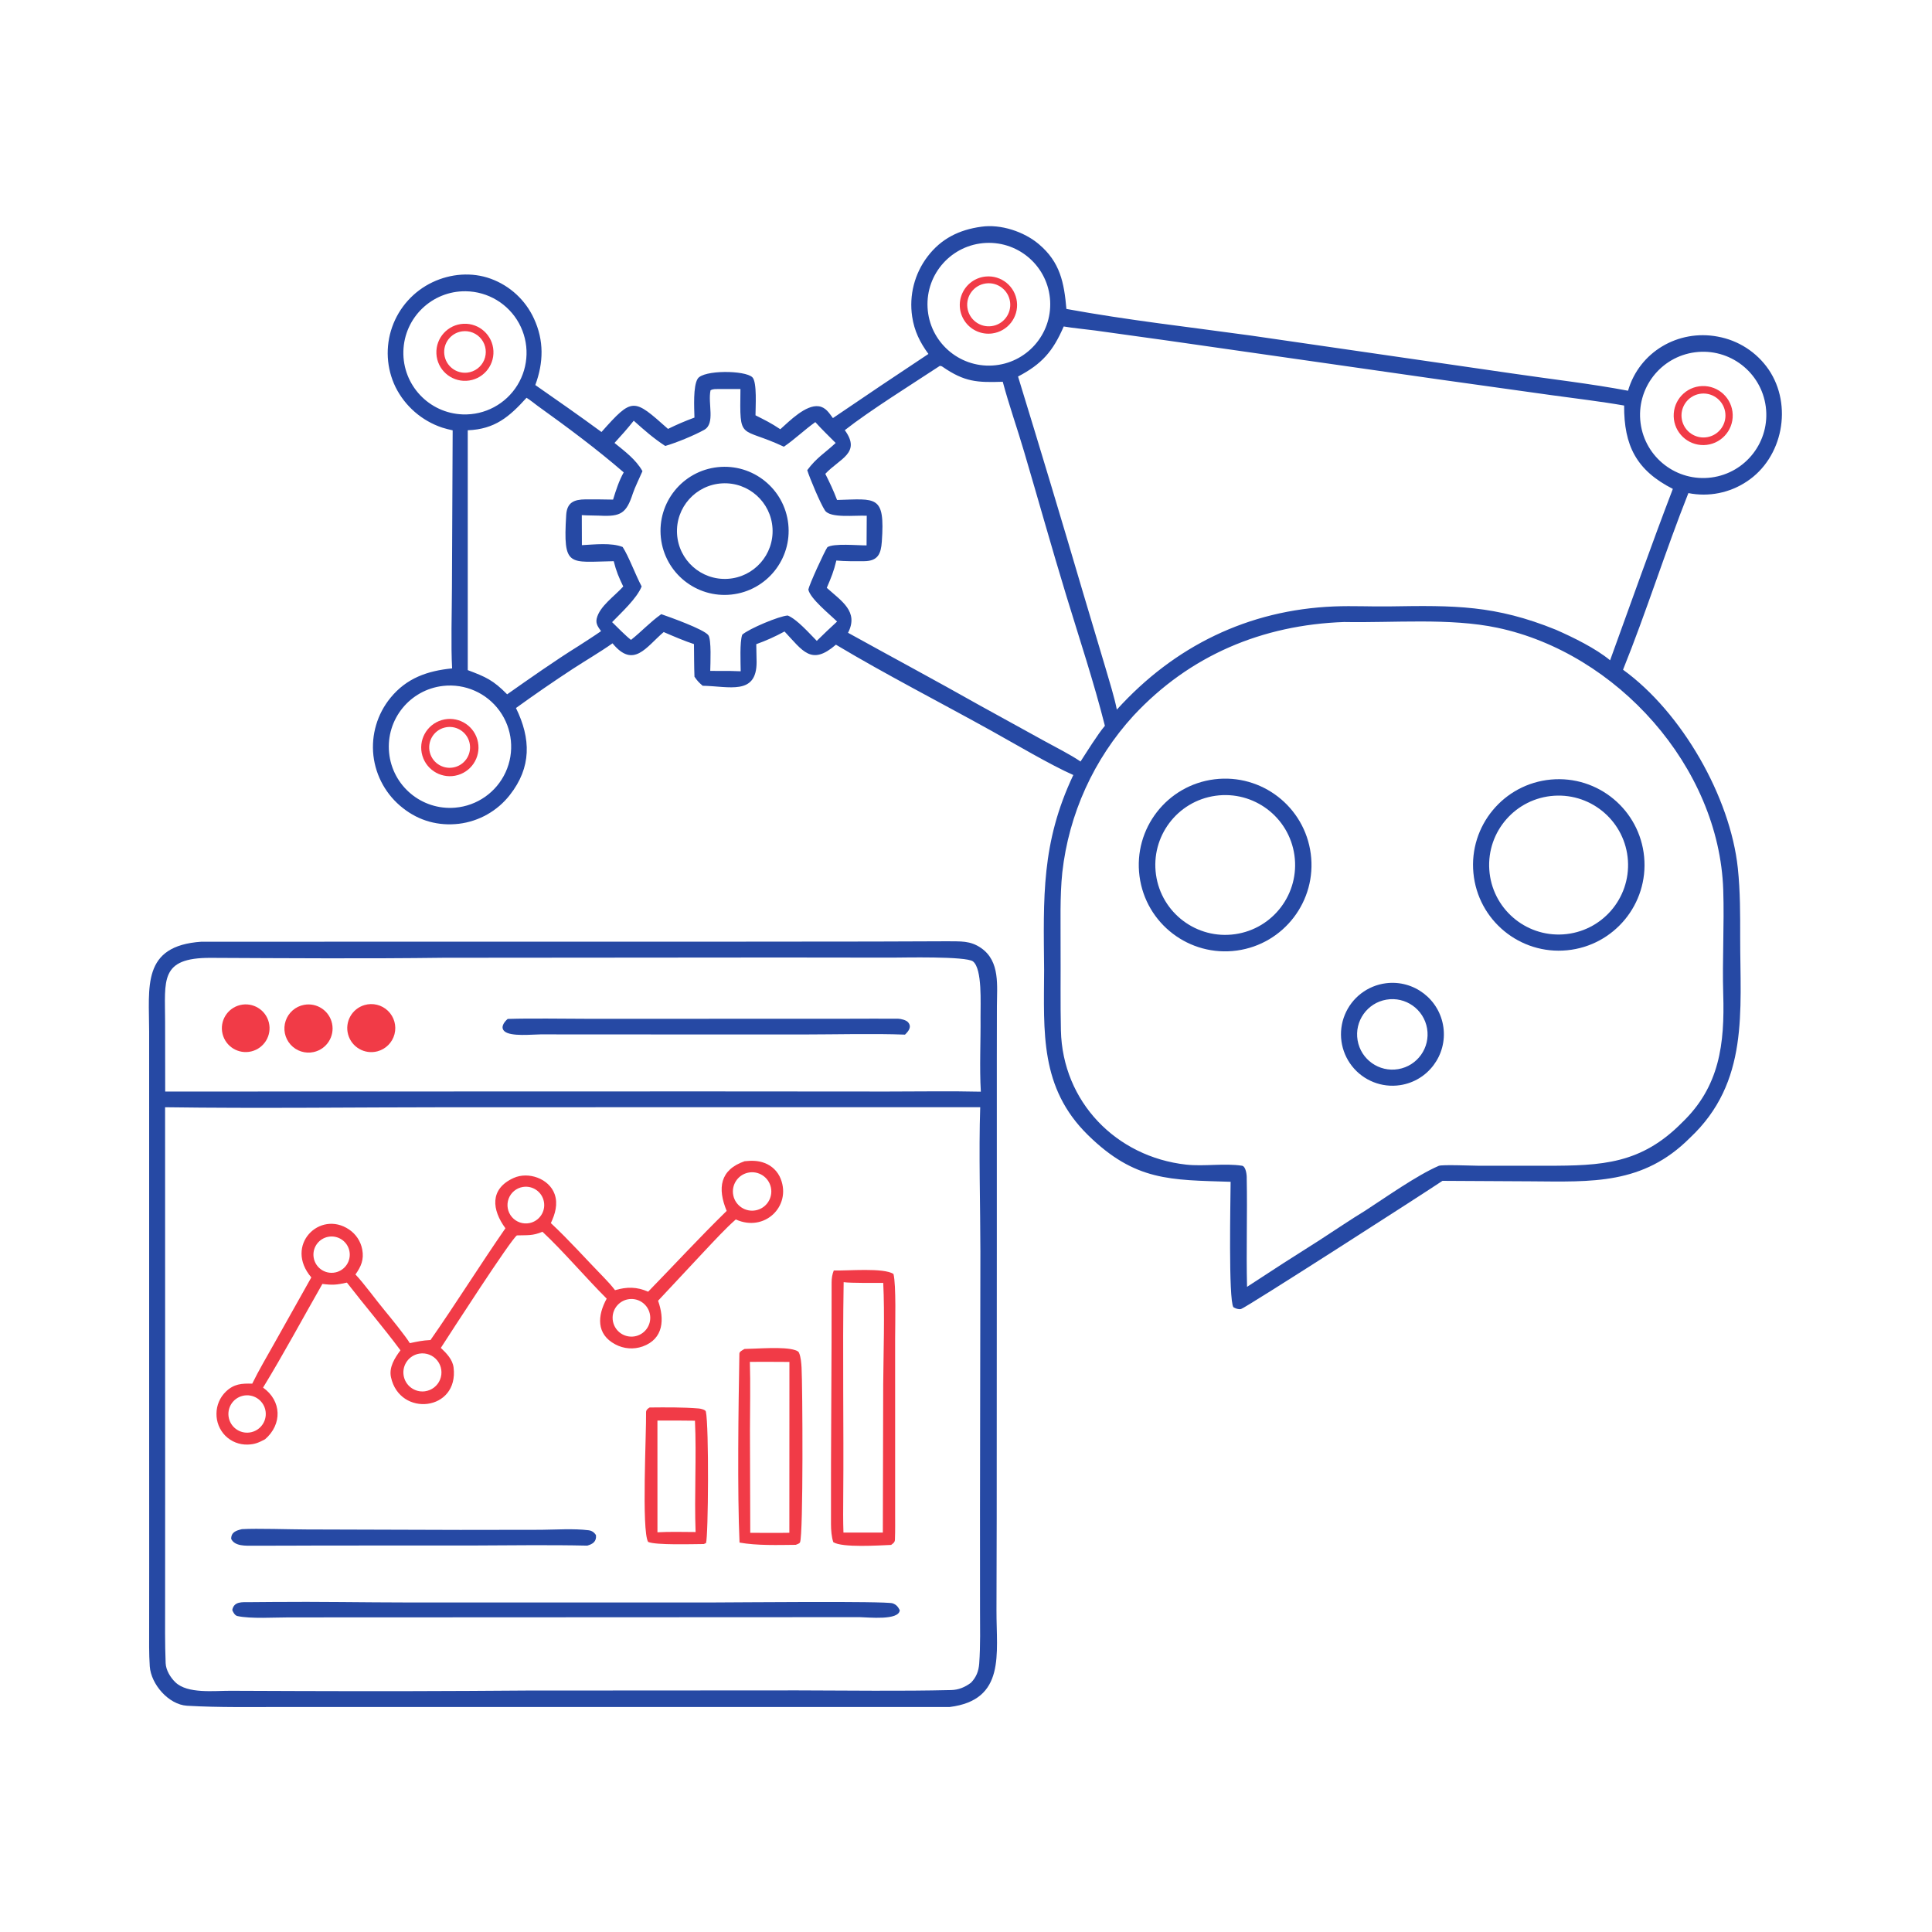 <?xml version="1.0" encoding="utf-8" ?><svg xmlns="http://www.w3.org/2000/svg" xmlns:xlink="http://www.w3.org/1999/xlink" width="381" height="381" viewBox="0 0 381 381"><path fill="#2649A4" transform="scale(0.372 0.372)" d="M520.192 120.194C530.477 118.701 542.799 122.755 550.705 129.43C562.017 138.981 564.099 149.795 565.327 163.779C598.013 169.766 630.074 173.311 662.932 177.857L801.308 197.927C821.284 200.884 843.491 203.412 863.056 207.135C869.003 186.56 889.654 174.51 910.549 178.434C921.547 180.407 931.295 186.705 937.612 195.92C950.441 214.854 945.172 242.662 925.995 255.273C916.9 261.336 905.768 263.539 895.049 261.397C882.828 292.166 872.666 324.695 860.404 355.033C891.638 377.639 917.254 422.511 921.255 460.201C922.571 472.608 922.519 485.021 922.509 497.141C922.479 535.979 927.328 573.714 895.86 603.209C871.008 628.136 843.862 626.47 811.539 626.246L764.675 625.988C755.123 632.451 660.035 693.531 657.879 693.948C656.423 694.23 655.08 693.675 653.853 692.977C651.164 689.076 652.33 635.336 652.38 626.497C620.533 625.461 601.775 626.278 576.743 601.709C551.153 576.594 553.387 547.189 553.51 514.125C553.165 475.762 551.918 446.938 568.988 410.846C557.214 405.694 537.694 394.151 525.728 387.504C498.518 372.386 469.719 357.656 443.14 341.761C430.074 353.068 425.639 345.109 415.89 334.762C411.083 337.398 406.074 339.649 400.91 341.493C400.988 344.632 401.047 347.772 401.087 350.912C401.162 368.836 386.435 363.764 372.493 363.534C370.286 361.584 369.837 361.141 368.155 358.738C367.927 353.194 367.965 347.037 367.888 341.445C362.998 339.884 356.566 337.11 351.835 335.062C342.524 342.995 335.887 354.679 324.709 341.041C318.396 345.51 310.329 350.234 303.685 354.564C293.472 361.252 283.416 368.178 273.527 375.336C281.477 391.583 281.837 406.748 270.231 421.496C263.614 429.933 253.921 435.401 243.278 436.7C232.424 437.969 222.174 435.172 213.585 428.375C204.856 421.57 199.225 411.546 197.956 400.551C196.729 389.555 199.981 378.529 206.977 369.958C215.531 359.44 226.643 355.613 239.674 354.326C238.993 342.33 239.543 323.863 239.581 311.454L239.969 228.131C238.129 227.711 236.187 227.27 234.398 226.679C223.633 223.078 214.739 215.349 209.673 205.191C204.865 195.27 204.213 183.842 207.862 173.44C211.538 162.96 219.248 154.383 229.278 149.615C238.896 145.056 250.143 144.109 260.207 147.783C270.316 151.483 278.533 159.062 283.035 168.84C288.464 180.542 288.161 192.216 283.777 204.12C295.892 212.567 306.889 220.22 318.86 229.013C335.437 210.402 335.807 211.11 354.126 227.369C359.146 224.926 362.908 223.308 368.141 221.37C368.026 216.228 367.346 204.669 369.877 200.745C372.897 196.064 394.944 196.216 398.84 199.997C401.435 202.517 400.489 216.026 400.504 220.161C405.834 222.874 408.601 224.172 413.655 227.549C418.497 223.232 427.151 214.437 434.004 215.373C437.695 215.877 439.471 218.845 441.544 221.638C458.346 210.19 475.224 198.855 492.178 187.632C487.662 181.485 484.697 175.452 483.553 167.819C481.864 156.545 484.809 145.067 491.716 135.998C498.951 126.473 508.522 121.788 520.192 120.194ZM661.088 682.177C673.774 673.831 686.543 665.612 699.392 657.519C707.341 652.402 715.699 646.675 723.724 641.801C734.355 634.903 751.212 622.989 762.717 618.039C764.485 617.279 780.394 617.976 783.761 617.983L819.937 617.99C849.255 617.979 869.977 617.099 891.709 595.069C911.658 575.965 914.318 553.335 913.52 526.958C912.979 509.077 914.13 490.099 913.528 471.781C911.379 406.424 857.039 346.168 793.831 332.796C768.596 327.458 738.401 330.25 712.527 329.74C669.188 331.281 630.69 347.368 600.881 379.398C579.827 402.409 566.615 431.506 563.145 462.502C561.798 475.469 562.315 489.281 562.237 502.337C562.335 516.987 562.078 531.616 562.411 546.262C563.269 584.031 591.664 613.294 628.871 617.395C638.295 618.434 649.025 616.559 658.391 617.97C660.539 618.293 660.996 623.143 660.911 624.626C661.294 643.707 660.607 663.117 661.088 682.177ZM539.686 199.602C551.357 237.593 562.804 275.653 574.026 313.779L586.113 354.298C587.996 360.767 590.838 369.808 592.058 376.188C622.558 342.516 661.744 323.32 707.226 321.485C717.22 321.082 727.022 321.619 736.687 321.463C770.974 320.91 792.549 320.733 824.864 333.862C834.128 337.95 845.801 343.652 853.549 350.026C864.658 319.51 875.158 289.603 886.807 259.174C867.427 249.321 860.87 236.128 860.982 214.984C848.441 212.783 835.02 211.218 822.344 209.464L762.744 201.127L618.432 180.471L580.535 175.201C575.658 174.545 568.502 173.885 563.896 173.069C558.198 186.273 552.315 192.983 539.686 199.602ZM459.481 273.406C453.21 273.08 440.139 274.833 437.332 270.604C434.872 266.898 429.319 253.654 427.935 249.25C432.865 242.593 437.274 240.189 443.002 234.827C439.556 231.348 435.429 227.38 432.215 223.768C426.39 227.919 421.3 232.89 415.552 236.809C392.069 225.782 392.134 234.413 392.526 206.228L381.173 206.221C379.311 206.3 378.126 206.072 376.667 206.915C375.144 213.97 379.329 224.554 373.267 227.897C367.906 230.853 358.637 234.679 352.661 236.413C346.297 232.248 341.582 228.057 335.96 223.03C332.467 227.396 329.527 230.713 325.76 234.813C331.201 239.24 337.096 243.58 340.582 249.77C339.188 252.998 336.442 258.651 335.512 261.517C332.055 272.168 329.152 273.935 317.937 273.36C315.2 273.219 311.441 273.319 308.419 273.074L308.47 288.997C315.058 288.657 324.079 287.578 330.083 289.969C333.305 294.898 336.826 304.655 340.15 310.887C337.601 317.238 329.473 324.659 324.489 329.806C326.97 332.223 331.835 337.206 334.505 339.218C340.252 334.663 344.462 329.922 350.549 325.581C354.627 326.993 373.11 333.537 375.509 336.725C377.202 338.974 376.593 351.775 376.512 355.663L387.125 355.686L392.66 355.86C392.616 351.228 392.086 340.416 393.472 336.468C396.901 333.359 413.255 326.464 417.628 326.303C422.53 328.334 428.942 335.628 432.992 339.737C436.515 336.257 440.104 332.843 443.755 329.497C439.764 325.561 429.497 317.364 428.518 312.531C429.033 309.817 437.059 292.301 438.623 290.069C442.081 287.923 454.542 289.158 459.384 289.123L459.481 273.406ZM247.964 228.092L247.972 355.246C257.597 358.879 261.442 360.556 268.853 368.074C280.355 359.978 294.685 349.9 306.514 342.565C310.502 339.968 314.758 337.297 318.636 334.577C317.146 332.48 315.716 330.727 316.307 328.001C317.725 321.467 325.976 315.885 330.392 310.914C328.069 306.074 326.64 302.767 325.353 297.498C301.588 297.889 298.456 301.135 300.148 273.07C300.553 266.348 304.248 264.798 310.415 264.724C315.257 264.666 320.157 264.784 325.007 264.852C326.512 259.95 328.111 254.912 330.643 250.419C316.061 237.819 300.685 226.42 285.042 215.19C283.119 213.809 281.12 212.079 279.129 210.871C270.009 220.96 262.361 227.549 247.964 228.092ZM447.845 228.04C456.682 240.196 445.108 243.033 437.515 251.193C440.059 256.285 441.69 259.684 443.742 265.049C464.589 264.486 469.225 262.216 467.47 287.143C467.017 293.581 465.435 297.443 458.081 297.499C453.326 297.536 448.083 297.583 443.363 297.151C442.014 302.877 440.611 306.205 438.292 311.618C446.086 318.67 455.36 324.177 449.563 335.453C472.707 348.259 496.252 360.88 519.224 373.853L553.678 392.833C559.428 396.002 567.635 400.115 572.814 403.701C576.003 398.783 582.009 389.111 585.726 384.758C579.856 361.549 572.224 338.584 565.245 315.699C557.515 290.353 550.403 264.845 542.894 239.438C539.297 227.157 534.865 214.685 531.588 202.389C518.08 202.804 511.426 202.578 499.666 194.43C499.082 194.026 499.07 194.126 498.234 193.95C483.662 203.556 461.13 217.592 447.845 228.04ZM234.88 363.619C217.271 365.624 204.531 381.392 206.271 399.029C208.011 416.667 223.586 429.642 241.247 428.168C252.911 427.194 263.146 420.013 268.028 409.375C272.91 398.738 271.683 386.295 264.816 376.817C257.95 367.338 246.509 362.294 234.88 363.619ZM907.266 253.127C925.575 250.713 938.469 233.927 936.08 215.615C933.692 197.303 916.924 184.386 898.609 186.749C880.258 189.117 867.31 205.925 869.703 224.273C872.096 242.62 888.922 255.545 907.266 253.127ZM246.94 154.403C229.057 154.152 214.3 168.333 213.839 186.212C213.378 204.09 227.384 219.013 245.256 219.685C257.005 220.127 268.085 214.218 274.264 204.214C280.443 194.211 280.767 181.658 275.112 171.349C269.457 161.041 258.697 154.568 246.94 154.403ZM526.249 193.758C544.089 192.639 557.685 177.339 556.701 159.492C555.717 141.645 540.52 127.933 522.666 128.782C504.62 129.641 490.728 145.037 491.723 163.076C492.718 181.115 508.218 194.889 526.249 193.758Z"/><path fill="#2649A4" transform="scale(0.372 0.372)" d="M643.864 413.117C668.826 410.037 691.598 427.674 694.861 452.613C698.123 477.552 680.654 500.452 655.74 503.898C630.565 507.379 607.374 489.688 604.077 464.489C600.781 439.29 618.641 416.229 643.864 413.117ZM654.745 495.23C674.991 492.342 689.069 473.597 686.199 453.348C683.328 433.099 664.595 419.005 644.343 421.858C624.068 424.715 609.953 443.476 612.827 463.749C615.701 484.022 634.474 498.121 654.745 495.23Z"/><path fill="#2649A4" transform="scale(0.372 0.372)" d="M822.188 413.255C847.134 410.967 869.229 429.293 871.592 454.232C873.955 479.17 855.696 501.32 830.765 503.759C805.727 506.208 783.462 487.854 781.088 462.808C778.715 437.763 797.136 415.553 822.188 413.255ZM828.74 495.331C849.014 493.956 864.343 476.419 862.993 456.143C861.643 435.867 844.125 420.517 823.848 421.841C803.535 423.168 788.151 440.724 789.504 461.035C790.856 481.347 808.43 496.708 828.74 495.331Z"/><path fill="#2649A4" transform="scale(0.372 0.372)" d="M734.73 521.237C749.544 519.361 763.112 529.749 765.168 544.539C767.224 559.33 757.003 573.024 742.238 575.26C732.526 576.73 722.773 572.865 716.706 565.14C710.639 557.414 709.194 547.023 712.925 537.936C716.655 528.849 724.984 522.47 734.73 521.237ZM741.239 566.768C751.415 565.037 758.259 555.384 756.524 545.209C754.789 535.034 745.133 528.194 734.959 529.934C724.791 531.672 717.957 541.322 719.691 551.49C721.425 561.658 731.071 568.497 741.239 566.768Z"/><path fill="#2649A4" transform="scale(0.372 0.372)" d="M380.497 247.65C399.137 245.655 415.868 259.141 417.876 277.78C419.885 296.418 406.411 313.159 387.774 315.181C369.117 317.206 352.355 303.715 350.344 285.057C348.334 266.399 361.837 249.646 380.497 247.65ZM385.753 306.853C399.703 306.01 410.339 294.035 409.53 280.083C408.721 266.131 396.773 255.465 382.819 256.239C368.815 257.015 358.103 269.015 358.915 283.017C359.727 297.019 371.754 307.7 385.753 306.853Z"/><path fill="#F13B47" transform="scale(0.372 0.372)" d="M902.334 204.659C911.014 204.343 918.291 211.156 918.546 219.838C918.801 228.521 911.937 235.75 903.253 235.943C894.656 236.135 887.514 229.354 887.261 220.758C887.009 212.162 893.74 204.973 902.334 204.659ZM905.253 231.708C911.568 230.492 915.703 224.39 914.493 218.074C913.283 211.758 907.185 207.617 900.868 208.821C894.542 210.026 890.394 216.134 891.606 222.459C892.817 228.783 898.929 232.926 905.253 231.708Z"/><path fill="#F13B47" transform="scale(0.372 0.372)" d="M245.777 171.644C254.107 171.267 261.172 177.699 261.576 186.027C261.981 194.356 255.572 201.442 247.245 201.874C238.879 202.308 231.752 195.863 231.346 187.496C230.94 179.128 237.408 172.023 245.777 171.644ZM247.735 197.534C251.693 197.087 255.103 194.54 256.655 190.871C258.207 187.202 257.66 182.982 255.224 179.83C252.788 176.678 248.842 175.084 244.9 175.661C238.943 176.532 234.785 182.02 235.559 187.991C236.333 193.962 241.752 198.21 247.735 197.534Z"/><path fill="#F13B47" transform="scale(0.372 0.372)" d="M522.594 146.587C530.832 145.827 538.163 151.8 539.083 160.021C540.004 168.242 534.176 175.688 525.974 176.769C520.524 177.488 515.111 175.205 511.821 170.801C508.531 166.398 507.877 160.56 510.112 155.537C512.346 150.515 517.12 147.092 522.594 146.587ZM525.736 172.878C531.954 172.002 536.297 166.269 535.457 160.046C534.616 153.823 528.908 149.447 522.681 150.252C516.402 151.063 511.983 156.828 512.83 163.101C513.677 169.375 519.467 173.761 525.736 172.878Z"/><path fill="#F13B47" transform="scale(0.372 0.372)" d="M234.129 381.748C242.179 379.345 250.65 383.936 253.033 391.991C255.415 400.047 250.804 408.507 242.742 410.869C234.709 413.223 226.285 408.632 223.911 400.604C221.537 392.577 226.108 384.142 234.129 381.748ZM241.246 406.637C246.995 405.046 250.376 399.104 248.805 393.349C247.234 387.593 241.304 384.193 235.543 385.744C229.754 387.302 226.333 393.268 227.911 399.051C229.49 404.835 235.467 408.235 241.246 406.637Z"/><path fill="#2649A4" transform="scale(0.372 0.372)" d="M106.782 499.223L376.405 499.21L463.154 499.13C476.191 499.09 489.233 499 502.265 498.989C509.066 499.111 514.308 498.504 520.167 502.611C530.287 509.703 528.492 522.572 528.481 533.6L528.434 561.644L528.437 657.15L528.374 804.941L528.254 853.721C528.173 876.711 533.275 901.213 503.381 904.925L240.741 904.933L150.549 904.915C133.474 904.902 116.224 905.241 99.189 904.251C89.403 903.683 80.051 892.88 79.394 883.35C78.934 876.687 79.069 869.744 79.068 863.017L79.09 828.982L79.068 719.833L79.07 589.179L79.066 547.042C79.069 523.176 74.945 501.383 106.782 499.223ZM514.702 892.074C517.559 889.126 518.802 885.924 519.101 881.851C519.796 872.4 519.537 862.207 519.53 852.707L519.518 800.775L519.724 663.432C519.702 639.363 518.829 610.703 519.632 586.96L238.952 586.977C188.916 586.996 137.395 587.674 87.517 586.975L87.548 789.172L87.525 850.498C87.522 860.877 87.397 871.312 87.814 881.68C87.963 885.388 90.357 889.289 92.956 891.796C99.438 898.048 113.464 896.272 122.299 896.315L158.112 896.45C198.294 896.601 238.478 896.517 278.659 896.197L422.75 896.112C449.874 896.161 477.13 896.586 504.243 895.936C508.208 895.841 511.543 894.413 514.702 892.074ZM373.75 578.58L470.124 578.649C486.421 578.661 503.784 578.336 519.962 578.729C519.197 565.708 519.937 551.583 519.802 539.161C519.727 532.149 520.832 513.639 515.807 509.673C512.183 506.813 478.194 507.664 472.913 507.658L413.508 507.587L235.1 507.733C194.059 508.265 152.791 507.967 111.743 507.78C84.541 507.656 87.507 519.611 87.523 541.557L87.573 578.655L373.75 578.58Z"/><path fill="#F13B47" transform="scale(0.372 0.372)" d="M394.738 615.592C398.414 615.203 401.798 615.191 405.299 616.522C409.241 617.977 412.368 621.055 413.886 624.974C419.569 639.488 405.291 653.419 390.062 646.453C384.646 651.196 378.55 657.854 373.54 663.151L348.864 689.546C352.304 699.233 351.888 709.763 340.677 713.787C335.904 715.474 330.642 715.071 326.182 712.675C315.928 707.258 316.724 697.338 321.616 688.439C310.537 677.381 298.436 663.096 287.571 652.987C282.347 655.204 279.579 654.714 274.034 654.909C270.828 657.001 238.809 706.646 233.694 714.558C236.732 717.396 239.925 720.693 240.452 724.94C243.325 748.09 211.886 751.434 207.258 730.073C206.123 724.839 209.239 719.896 212.29 715.826C203.289 703.689 193.145 691.875 183.91 679.935C178.502 681.13 176.35 681.337 170.905 680.634C160.728 698.447 150.039 718.317 139.456 735.595C149.343 742.616 149.713 755.017 140.536 762.977C137.261 764.695 135.2 765.694 131.309 765.801C126.877 765.947 122.583 764.25 119.448 761.113C116.362 757.979 114.671 753.733 114.759 749.335C114.792 744.992 116.554 740.841 119.655 737.8C124.061 733.544 128.156 733.365 133.716 733.504C137.063 726.625 141.684 718.79 145.468 712.043L165.033 677.188C150.499 660.148 169.575 641.273 185.077 651.802C188.725 654.258 191.233 658.077 192.035 662.402C193.045 667.716 191.388 671.478 188.434 675.622C192.89 680.291 199.604 689.55 203.967 694.77C206.822 698.185 215.257 708.623 217.253 712.032C221.561 711.135 223.859 710.608 228.22 710.372C241.72 691.033 254.414 670.663 267.933 651.13C260.804 641.44 259.385 630.321 272.271 624.474C280.096 620.924 291.084 624.778 294.02 633.04C295.87 638.245 294.313 643.56 292.019 648.383C301.845 657.546 310.927 667.81 320.32 677.42C322.345 679.491 324.273 681.653 326.041 683.95C332.282 682.133 337.546 682.089 343.589 684.759C357.681 670.3 370.565 656.261 385.222 641.933C380.268 629.943 381.59 620.126 394.738 615.592ZM400.748 641.597C406.284 640.463 409.838 635.038 408.667 629.51C407.496 623.982 402.047 620.464 396.527 621.672C391.059 622.869 387.582 628.255 388.742 633.731C389.902 639.207 395.264 642.72 400.748 641.597ZM173.977 655.658C169.299 656.554 165.978 660.736 166.166 665.496C166.277 668.329 167.63 670.968 169.866 672.712C172.101 674.455 174.99 675.126 177.765 674.544C182.939 673.46 186.273 668.407 185.233 663.224C184.194 658.04 179.17 654.663 173.977 655.658ZM128.783 739.925C123.433 741.147 120.097 746.485 121.341 751.829C122.586 757.173 127.938 760.487 133.277 759.219C138.583 757.959 141.873 752.647 140.636 747.335C139.399 742.023 134.1 738.71 128.783 739.925ZM277.214 629.227C273.731 629.79 270.825 632.192 269.617 635.507C268.41 638.822 269.09 642.531 271.395 645.202C273.7 647.872 277.27 649.087 280.726 648.377C285.914 647.311 289.299 642.293 288.343 637.083C287.388 631.873 282.443 628.383 277.214 629.227ZM225.255 737.554C228.86 737.078 231.93 734.701 233.293 731.33C234.656 727.959 234.1 724.116 231.839 721.268C229.577 718.421 225.96 717.011 222.368 717.575C216.909 718.433 213.154 723.521 213.945 728.99C214.735 734.46 219.777 738.277 225.255 737.554ZM333.639 688.682C328.62 689.237 324.807 693.453 324.757 698.502C324.728 701.429 325.986 704.22 328.197 706.138C330.408 708.056 333.349 708.907 336.242 708.465C341.61 707.644 345.337 702.682 344.629 697.298C343.92 691.914 339.037 688.085 333.639 688.682Z"/><path fill="#F13B47" transform="scale(0.372 0.372)" d="M442.002 673.507C449.189 673.754 468.482 671.896 473.651 675.375C475.125 681.058 474.53 702.595 474.526 709.498L474.534 770.393L474.531 801.561C474.531 806.335 474.608 811.465 474.424 816.243C474.368 817.701 473.363 818.244 472.405 818.996C466.027 819.251 446.458 820.571 441.752 817.534C440.815 814.885 440.535 810.932 440.527 808.108C440.412 765.344 440.934 722.578 440.858 679.813C440.855 677.66 441.185 675.503 442.002 673.507ZM447.13 812.445L468.009 812.458L468.207 733.808C468.345 717.039 469.044 696.704 468.223 680.104C463.598 680.059 451.25 680.241 447.237 679.709C446.607 717.591 447.335 755.656 447.019 793.555C446.967 799.766 446.915 806.25 447.13 812.445Z"/><path fill="#F13B47" transform="scale(0.372 0.372)" d="M394.698 715.109C401.495 715.029 415.559 713.742 421.516 715.729C422.29 715.987 423.229 716.339 423.568 717.117C424.562 719.404 424.785 722.575 424.929 725.059C425.465 734.322 425.896 813.718 424.112 817.601C423.758 818.372 422.594 818.619 421.841 818.946C412.428 819.042 401.162 819.41 392.04 817.749C390.848 790.801 391.446 746.078 391.965 717.557C391.985 716.465 393.701 715.702 394.698 715.109ZM397.724 812.572C404.575 812.59 411.621 812.686 418.454 812.555L418.49 721.989C411.5 721.932 404.511 721.92 397.521 721.953C397.879 733.703 397.578 746.571 397.565 758.438L397.724 812.572Z"/><path fill="#2649A4" transform="scale(0.372 0.372)" d="M144.491 849.247C168.571 849.011 192.691 849.489 216.798 849.51L378.222 849.502C389.302 849.501 469.706 848.681 473.24 849.965C475.189 850.672 476.073 851.789 476.974 853.586C476.654 859.169 460.294 857.359 455.75 857.288L234.053 857.389L152.959 857.422C146.102 857.398 132.693 858.261 125.79 856.683C124.574 856.405 123.543 854.709 123.133 853.491C124.05 848.826 128.353 849.365 132.2 849.344C136.302 849.322 140.389 849.301 144.491 849.247Z"/><path fill="#F13B47" transform="scale(0.372 0.372)" d="M344.382 746.138C352.863 746.056 361.999 745.968 370.459 746.667C371.566 746.758 373.989 747.338 374.198 748.312C375.891 756.197 375.501 814.676 374.262 818.029L373.083 818.533C367.62 818.543 347.705 819.232 343.584 817.399C340.02 811.436 342.711 759.141 342.491 748.749C342.464 747.449 343.373 746.726 344.382 746.138ZM348.532 812.298C354.84 811.938 362.337 812.131 368.749 812.164C368.018 792.929 369.291 771.827 368.414 753.149C361.784 753.058 355.152 753.03 348.521 753.064L348.532 812.298Z"/><path fill="#2649A4" transform="scale(0.372 0.372)" d="M128.235 810.636C136.445 810.165 153.349 810.784 162.362 810.793L244.001 811.04L286.784 810.98C294.709 810.904 304.163 810.25 311.948 811.218C313.756 811.443 314.975 812.277 315.945 813.822C316.277 817.233 314.218 818.565 311.307 819.373C291.386 818.915 270.84 819.235 250.858 819.301L171.499 819.318C159.091 819.317 146.662 819.464 134.253 819.417C130.399 819.402 124.491 819.824 122.556 815.797C122.536 812.141 125.29 811.373 128.235 810.636Z"/><path fill="#2649A4" transform="scale(0.372 0.372)" d="M269.136 540.153C282.725 539.75 298.156 540.085 311.823 540.089L391.861 540.075L448.688 540.056C457.802 540.051 466.935 539.974 476.048 540.036C477.425 540.046 480.27 540.738 481.265 541.796C483.59 544.269 481.639 546.655 479.758 548.477C463.14 547.847 442.787 548.39 425.965 548.4L324.291 548.376L286.567 548.347C282.319 548.35 270.745 549.65 267.447 546.716C265.164 544.684 267.107 541.907 269.136 540.153Z"/><path fill="#F13B47" transform="scale(0.372 0.372)" d="M161.174 532.693C168.03 531.4 174.654 535.849 176.051 542.684C177.449 549.52 173.101 556.211 166.288 557.712C161.787 558.704 157.101 557.194 154.027 553.76C150.952 550.327 149.967 545.503 151.447 541.139C152.928 536.774 156.645 533.546 161.174 532.693Z"/><path fill="#F13B47" transform="scale(0.372 0.372)" d="M193.224 532.805C197.626 531.51 202.383 532.684 205.678 535.877C208.972 539.07 210.294 543.789 209.138 548.228C207.982 552.668 204.527 556.143 200.093 557.324C193.36 559.117 186.436 555.164 184.556 548.455C182.677 541.745 186.539 534.771 193.224 532.805Z"/><path fill="#F13B47" transform="scale(0.372 0.372)" d="M127.254 532.808C134.039 531.148 140.884 535.306 142.538 542.092C144.192 548.878 140.029 555.719 133.242 557.368C126.462 559.015 119.63 554.858 117.978 548.079C116.325 541.301 120.477 534.466 127.254 532.808Z"/></svg>
